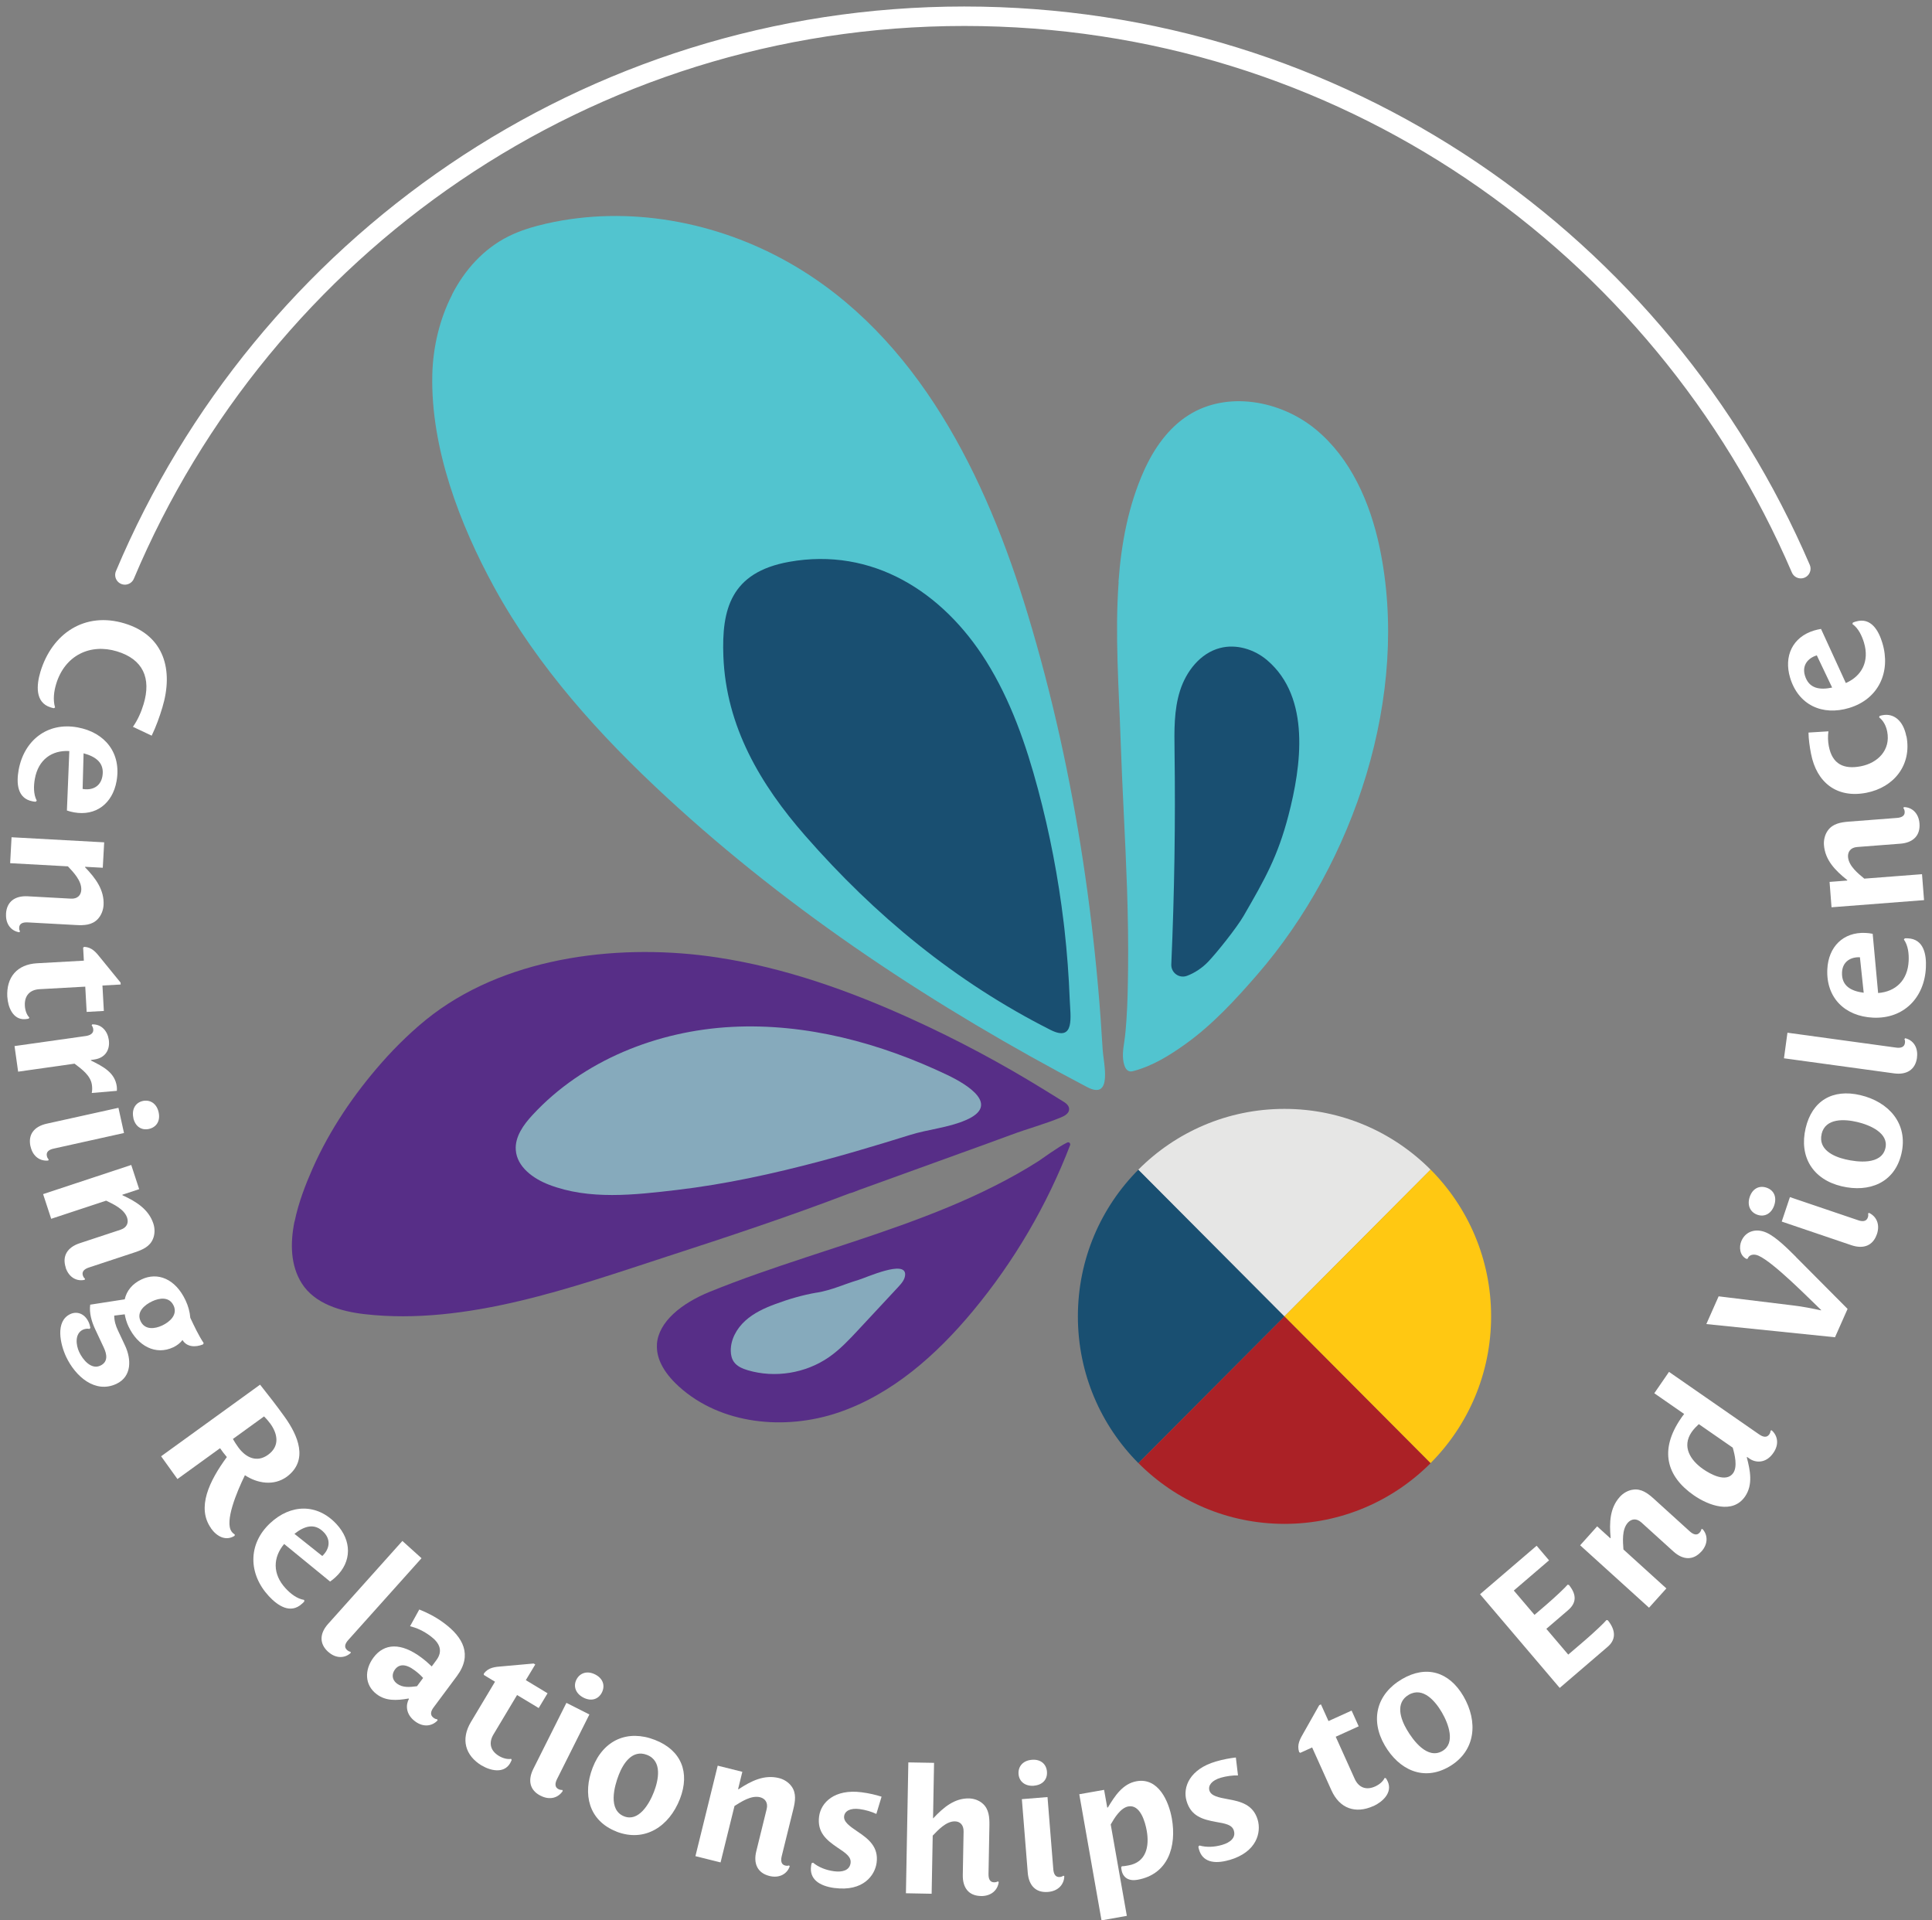 <svg width="161" height="160" viewBox="0 0 161 160" fill="none" xmlns="http://www.w3.org/2000/svg">
<rect x="0" y="0" width="161" height="160" fill="#808080" stroke="none"/>
<g clip-path="url(#clip0_4224_1777)">
<path d="M3.368 55.972C4.336 52.773 7.073 50.932 10.394 51.946C13.706 52.956 14.464 55.845 13.533 58.936C13.29 59.744 13.005 60.538 12.64 61.294L11.077 60.556C11.475 59.993 11.77 59.326 11.966 58.668C12.621 56.498 11.915 54.929 9.753 54.272C7.508 53.586 5.398 54.614 4.682 56.982C4.495 57.592 4.401 58.311 4.589 58.945L4.495 59.006C4.406 58.997 4.313 58.964 4.228 58.941C2.886 58.532 3.05 57.033 3.368 55.972Z" fill="white"/>
<path d="M8.532 64.69C8.733 63.558 7.975 63.036 6.965 62.764L6.885 65.732C7.639 65.869 8.373 65.573 8.532 64.685M5.576 67.531L5.777 62.576C4.336 62.491 3.194 63.276 2.904 64.892C2.801 65.465 2.778 66.169 3.063 66.709L2.975 66.799C2.886 66.799 2.801 66.78 2.717 66.766C1.407 66.526 1.365 65.206 1.552 64.159C1.997 61.697 3.938 60.143 6.46 60.603C8.766 61.021 10.132 62.764 9.711 65.094C9.379 66.94 7.994 68.02 6.156 67.682C5.955 67.644 5.772 67.597 5.58 67.531" fill="white"/>
<path d="M0.5 76.137C0.556 75.136 1.234 74.619 2.306 74.676L5.908 74.873C6.474 74.906 6.75 74.568 6.773 74.15C6.815 73.379 6.1 72.656 5.66 72.182L0.846 71.918L0.963 69.758L8.682 70.181L8.565 72.299L7.091 72.219V72.261C7.98 73.182 8.696 74.154 8.631 75.404C8.607 75.827 8.439 76.268 8.149 76.573C7.672 77.085 6.989 77.109 6.338 77.071L2.306 76.851C1.931 76.832 1.618 76.93 1.599 77.278C1.59 77.409 1.613 77.513 1.67 77.602L1.609 77.673C0.963 77.579 0.453 77.024 0.505 76.141" fill="white"/>
<path d="M0.608 83.056C0.519 81.416 1.431 80.345 3.096 80.256L6.988 80.04L6.928 78.95L7.026 78.889C7.667 78.927 7.994 79.331 8.415 79.862L10.048 81.867L10.057 82.027L8.537 82.111L8.654 84.23L7.222 84.31L7.105 82.205L3.288 82.417C2.479 82.464 2.025 82.966 2.072 83.793C2.09 84.155 2.212 84.545 2.446 84.779L2.395 84.869C2.296 84.888 2.179 84.911 2.076 84.916C1.066 84.972 0.659 83.887 0.612 83.06" fill="white"/>
<path d="M7.648 91.06C7.691 90.834 7.691 90.613 7.658 90.383C7.55 89.622 6.849 89.101 6.212 88.622L1.511 89.289L1.211 87.156L7.162 86.316C7.475 86.269 7.822 86.118 7.77 85.747C7.756 85.63 7.709 85.522 7.639 85.428L7.686 85.348C8.472 85.324 8.963 85.916 9.066 86.635C9.188 87.485 8.753 88.147 7.864 88.274L7.578 88.317V88.359C8.589 88.861 9.566 89.355 9.73 90.505C9.744 90.623 9.749 90.754 9.74 90.886L7.658 91.064L7.648 91.06Z" fill="white"/>
<path d="M11.115 93.141C10.96 92.431 11.278 91.868 11.901 91.731C12.481 91.605 13.051 91.91 13.22 92.676C13.379 93.399 13.033 93.92 12.411 94.061C11.774 94.202 11.264 93.841 11.11 93.145M2.54 95.517C2.32 94.522 2.844 93.859 3.887 93.624L9.87 92.3L10.333 94.399L4.467 95.701C4.098 95.78 3.826 95.964 3.906 96.316C3.929 96.429 3.985 96.537 4.06 96.607L4.018 96.692C3.368 96.762 2.736 96.382 2.544 95.513" fill="white"/>
<path d="M5.478 105.607C5.164 104.653 5.613 103.925 6.628 103.587L10.053 102.455C10.591 102.276 10.726 101.863 10.595 101.464C10.357 100.731 9.426 100.318 8.846 100.036L4.266 101.548L3.592 99.491L10.937 97.062L11.597 99.078L10.193 99.543L10.207 99.585C11.372 100.12 12.392 100.764 12.78 101.948C12.911 102.347 12.916 102.821 12.752 103.211C12.495 103.864 11.863 104.132 11.246 104.338L7.405 105.607C7.049 105.724 6.797 105.931 6.904 106.264C6.946 106.391 7.003 106.476 7.087 106.541L7.054 106.631C6.418 106.781 5.744 106.452 5.468 105.607" fill="white"/>
<path d="M14.46 108.768C14.113 108.03 13.309 108.124 12.682 108.42C12.064 108.711 11.349 109.294 11.713 110.069C12.069 110.83 12.902 110.727 13.519 110.435C14.146 110.139 14.829 109.543 14.464 108.768M15.208 111.647C15.021 111.896 14.75 112.103 14.45 112.248C12.972 112.948 11.475 112.145 10.708 110.515C10.558 110.2 10.45 109.834 10.394 109.505L9.519 109.613C9.519 110.05 9.641 110.454 9.824 110.839L10.422 112.112C10.946 113.23 11.002 114.682 9.707 115.297C7.924 116.138 6.278 114.672 5.51 113.042C5.029 112.018 4.575 110.092 5.857 109.486C6.404 109.228 7.049 109.435 7.382 110.144C7.456 110.304 7.503 110.473 7.531 110.637L7.456 110.722C7.297 110.684 7.082 110.708 6.909 110.788C6.226 111.112 6.315 112.046 6.6 112.652C6.904 113.296 7.601 114.141 8.364 113.78C9.019 113.47 8.916 112.845 8.649 112.277L7.929 110.741C7.634 110.111 7.424 109.388 7.517 108.702L10.394 108.256C10.553 107.537 11.035 106.955 11.793 106.598C13.126 105.964 14.614 106.532 15.465 108.345C15.681 108.805 15.821 109.303 15.858 109.796C16.2 110.52 16.537 111.243 16.976 111.906L16.916 112.014C16.27 112.272 15.564 112.234 15.208 111.647Z" fill="white"/>
<path d="M22.52 118.608C22.366 118.397 22.192 118.2 22.005 118.012L19.409 119.891C19.545 120.13 19.685 120.351 19.849 120.576C20.485 121.459 21.411 121.882 22.337 121.21C23.311 120.506 23.166 119.501 22.52 118.604M17.589 127.331C16.364 125.621 17.44 123.39 18.904 121.398C18.703 121.168 18.506 120.896 18.338 120.661L14.787 123.23L13.426 121.333L21.673 115.367C22.38 116.255 23.067 117.138 23.727 118.059C24.817 119.581 25.748 121.671 23.895 123.042C22.801 123.832 21.43 123.587 20.41 122.911C19.709 124.348 18.707 126.777 19.297 127.603C19.372 127.707 19.465 127.787 19.568 127.857L19.549 127.96C18.81 128.425 18.066 128.012 17.585 127.34" fill="white"/>
<path d="M27.011 127.693C26.23 126.852 25.36 127.148 24.536 127.796L26.857 129.642C27.418 129.116 27.619 128.355 27.011 127.693ZM27.512 131.774L23.68 128.641C22.749 129.75 22.688 131.136 23.802 132.338C24.195 132.766 24.742 133.207 25.346 133.301L25.36 133.423C25.308 133.494 25.243 133.555 25.177 133.611C24.199 134.522 23.123 133.761 22.403 132.986C20.705 131.154 20.63 128.665 22.511 126.908C24.227 125.302 26.431 125.25 28.04 126.983C29.312 128.355 29.341 130.116 27.975 131.394C27.825 131.535 27.68 131.652 27.512 131.77" fill="white"/>
<path d="M27.343 137.623C26.599 136.951 26.627 136.096 27.343 135.298L33.532 128.388L35.127 129.826L29.018 136.646C28.765 136.928 28.648 137.233 28.919 137.473C29.018 137.562 29.111 137.609 29.214 137.623L29.228 137.717C28.751 138.163 28.002 138.215 27.348 137.623" fill="white"/>
<path d="M35.263 139.807C35.075 139.595 34.842 139.379 34.547 139.163C33.78 138.59 33.242 138.656 32.914 139.097C32.638 139.468 32.643 139.948 33.083 140.276C33.56 140.633 34.149 140.568 34.748 140.492L35.258 139.807H35.263ZM34.168 135.499L34.94 134.1C35.553 134.344 36.301 134.701 37.04 135.26C38.57 136.411 39.403 137.867 38.065 139.661L36.142 142.245C35.88 142.592 35.824 142.893 36.123 143.118C36.226 143.198 36.339 143.24 36.441 143.25L36.465 143.339C36.016 143.818 35.291 143.945 34.584 143.414C33.794 142.822 33.808 142.033 34.079 141.545L34.046 141.516C33.026 141.695 32.152 141.728 31.398 141.164C30.365 140.389 30.369 139.121 31.122 138.106C32.025 136.894 33.433 136.847 35.117 138.106C35.408 138.322 35.74 138.609 35.978 138.844L36.367 138.318C36.928 137.561 36.647 136.894 35.894 136.331C35.267 135.861 34.729 135.636 34.168 135.49" fill="white"/>
<path d="M40.156 147.111C38.753 146.265 38.388 144.903 39.244 143.471L41.251 140.117L40.32 139.553V139.436C40.713 138.924 41.227 138.881 41.901 138.83L44.469 138.6L44.605 138.679L43.819 139.985L45.63 141.08L44.891 142.31L43.089 141.225L41.12 144.513C40.704 145.213 40.863 145.871 41.574 146.298C41.883 146.486 42.271 146.599 42.593 146.543L42.64 146.636C42.598 146.73 42.551 146.838 42.5 146.923C41.976 147.797 40.853 147.524 40.147 147.097" fill="white"/>
<path d="M48.628 141.446C47.983 141.117 47.749 140.511 48.034 139.943C48.301 139.412 48.899 139.159 49.596 139.511C50.256 139.844 50.443 140.446 50.158 141.014C49.863 141.597 49.26 141.766 48.628 141.446ZM45.054 149.619C44.146 149.164 43.964 148.337 44.446 147.374L47.201 141.878L49.115 142.846L46.415 148.238C46.247 148.577 46.214 148.901 46.537 149.065C46.64 149.117 46.757 149.145 46.86 149.131L46.897 149.215C46.542 149.77 45.845 150.019 45.059 149.619" fill="white"/>
<path d="M53.919 146.214C52.694 145.735 51.936 146.919 51.562 147.881C51.183 148.858 50.659 150.803 52.011 151.334C53.213 151.804 54.097 150.324 54.49 149.309C54.874 148.323 55.215 146.721 53.919 146.214ZM51.365 152.597C49.045 151.691 48.54 149.464 49.391 147.271C50.285 144.969 52.31 144.077 54.588 144.969C56.773 145.824 57.517 147.675 56.661 149.882C55.772 152.17 53.737 153.527 51.361 152.602" fill="white"/>
<path d="M64.113 156.299C63.144 156.059 62.765 155.289 63.023 154.246L63.888 150.733C64.024 150.183 63.748 149.845 63.341 149.742C62.597 149.559 61.755 150.127 61.208 150.47L60.047 155.172L57.952 154.65L59.809 147.111L61.862 147.623L61.507 149.065L61.549 149.075C62.62 148.365 63.701 147.844 64.913 148.145C65.32 148.243 65.722 148.497 65.965 148.84C66.377 149.408 66.269 150.085 66.115 150.719L65.142 154.655C65.053 155.021 65.09 155.345 65.427 155.43C65.554 155.463 65.656 155.458 65.755 155.421L65.811 155.496C65.6 156.116 64.964 156.515 64.108 156.299" fill="white"/>
<path d="M69.558 157.308C68.178 157.125 67.457 156.505 67.588 155.495C67.598 155.411 67.612 155.321 67.635 155.237L67.757 155.195C68.22 155.58 68.842 155.819 69.507 155.909C70.208 156.003 70.802 155.829 70.882 155.223C70.947 154.706 70.48 154.391 69.792 153.936C68.852 153.297 68.089 152.658 68.257 151.343C68.412 150.173 69.549 149.037 71.803 149.328C72.421 149.408 72.973 149.539 73.464 149.694L73.029 151.132C72.645 150.948 72.126 150.793 71.635 150.728C70.858 150.624 70.4 150.887 70.344 151.319C70.283 151.794 70.807 152.156 71.476 152.611C72.374 153.212 73.225 153.879 73.052 155.195C72.917 156.247 71.934 157.614 69.553 157.304" fill="white"/>
<path d="M81.735 157.971C80.734 157.952 80.21 157.29 80.233 156.214L80.299 152.592C80.308 152.024 79.98 151.756 79.573 151.752C78.848 151.738 78.17 152.48 77.726 152.94L77.637 157.783L75.494 157.741L75.695 146.838L77.838 146.876L77.754 151.498H77.768C78.638 150.568 79.55 149.816 80.752 149.84C81.173 149.849 81.59 150 81.903 150.281C82.418 150.742 82.46 151.428 82.451 152.08L82.376 156.139C82.371 156.519 82.478 156.825 82.839 156.829C82.956 156.829 83.073 156.806 83.157 156.749L83.227 156.811C83.143 157.463 82.624 157.989 81.73 157.975" fill="white"/>
<path d="M87.33 157.632C86.32 157.712 85.735 157.106 85.646 156.031L85.155 149.901L87.293 149.727L87.775 155.744C87.807 156.12 87.943 156.416 88.308 156.388C88.425 156.378 88.537 156.341 88.617 156.275L88.692 156.326C88.673 156.984 88.21 157.562 87.33 157.632ZM86.161 148.783C85.44 148.839 84.926 148.445 84.879 147.806C84.832 147.214 85.211 146.683 85.992 146.622C86.727 146.561 87.199 146.979 87.246 147.613C87.297 148.266 86.872 148.722 86.161 148.778" fill="white"/>
<path d="M94.782 156.618C94.057 156.749 93.575 156.435 93.463 155.805C93.449 155.735 93.435 155.65 93.435 155.561L93.496 155.491C93.674 155.491 93.856 155.453 94.043 155.42C95.526 155.157 95.793 153.823 95.559 152.522C95.433 151.808 95.025 150.328 94.029 150.507C93.374 150.624 92.85 151.498 92.56 152.01L93.903 159.624L91.793 160L89.94 149.492L92.008 149.126L92.27 150.601L92.326 150.591C92.897 149.647 93.552 148.614 94.721 148.407C96.532 148.088 97.397 150.07 97.655 151.517C98.062 153.823 97.355 156.162 94.792 156.618" fill="white"/>
<path d="M102.445 154.97C101.112 155.36 100.2 155.082 99.919 154.105C99.895 154.021 99.872 153.936 99.863 153.852L99.956 153.762C100.532 153.927 101.201 153.899 101.842 153.711C102.525 153.514 102.997 153.114 102.824 152.532C102.679 152.029 102.122 151.935 101.313 151.794C100.2 151.592 99.241 151.311 98.876 150.038C98.548 148.906 99.138 147.403 101.322 146.764C101.921 146.59 102.478 146.487 102.988 146.43L103.166 147.924C102.74 147.91 102.202 147.98 101.729 148.116C100.981 148.337 100.663 148.76 100.784 149.178C100.92 149.638 101.542 149.76 102.337 149.906C103.404 150.094 104.447 150.366 104.812 151.635C105.107 152.654 104.756 154.303 102.45 154.974" fill="white"/>
<path d="M114.449 150.474C112.957 151.15 111.633 150.681 110.95 149.159L109.345 145.594L108.354 146.044L108.26 145.974C108.064 145.359 108.321 144.908 108.662 144.325L109.935 142.071L110.08 142.005L110.707 143.395L112.634 142.522L113.224 143.832L111.31 144.701L112.887 148.2C113.219 148.943 113.855 149.182 114.604 148.839C114.936 148.689 115.249 148.435 115.385 148.135L115.488 148.153C115.544 148.238 115.605 148.341 115.647 148.435C116.063 149.361 115.202 150.136 114.454 150.479" fill="white"/>
<path d="M117.392 141.207C116.255 141.874 116.709 143.208 117.228 144.096C117.752 144.997 118.949 146.623 120.198 145.89C121.312 145.237 120.708 143.621 120.161 142.682C119.628 141.766 118.594 140.502 117.392 141.207ZM120.783 147.182C118.631 148.445 116.582 147.454 115.399 145.425C114.159 143.292 114.72 141.141 116.83 139.901C118.856 138.713 120.76 139.281 121.953 141.324C123.188 143.447 122.982 145.89 120.783 147.182Z" fill="white"/>
<path d="M126.144 132.512L127.875 134.546L128.834 133.724C129.583 133.08 130.457 132.254 130.631 132.033L130.743 132.052C131.445 132.921 131.332 133.592 130.668 134.161L128.862 135.711L130.687 137.857L132.076 136.669C132.825 136.025 133.699 135.199 133.872 134.978L133.985 134.997C134.686 135.866 134.649 136.627 133.975 137.204L129.976 140.633L123.337 132.827L128.053 128.787L129.087 130.004L126.144 132.526V132.512Z" fill="white"/>
<path d="M141.774 129.271C141.105 130.018 140.254 129.99 139.458 129.271L136.783 126.848C136.361 126.467 135.936 126.552 135.655 126.866C135.14 127.439 135.243 128.454 135.286 129.098L138.864 132.343L137.419 133.95L131.679 128.75L133.096 127.172L134.191 128.163L134.219 128.13C134.102 126.848 134.153 125.64 134.986 124.715C135.267 124.4 135.674 124.166 136.095 124.114C136.787 124.015 137.33 124.429 137.816 124.87L140.815 127.59C141.096 127.843 141.4 127.961 141.629 127.702C141.718 127.604 141.765 127.51 141.779 127.407L141.872 127.392C142.317 127.876 142.368 128.623 141.774 129.281" fill="white"/>
<path d="M141.568 118.656C141.372 118.839 141.152 119.055 140.969 119.318C140.132 120.539 140.88 121.676 141.928 122.404C142.522 122.817 143.856 123.564 144.436 122.728C144.805 122.188 144.562 121.187 144.394 120.614L141.568 118.656ZM146.606 119.515C146.915 119.731 147.233 119.806 147.439 119.51C147.505 119.416 147.547 119.304 147.547 119.196L147.636 119.168C148.131 119.6 148.286 120.323 147.781 121.051C147.149 121.972 146.274 121.864 145.806 121.54L145.591 121.389L145.568 121.427C145.849 122.503 146.097 123.7 145.423 124.682C144.384 126.19 142.373 125.429 141.156 124.588C138.892 123.019 138.247 120.84 140.08 118.172C140.155 118.064 140.254 117.918 140.347 117.81L137.858 116.082L139.084 114.301L146.602 119.515H146.606Z" fill="white"/>
<path d="M149.666 104.733L153.965 109.054L152.917 111.417L142.195 110.318L143.219 108.007L149.446 108.768C150.213 108.857 150.985 109.012 151.752 109.176L151.762 109.148C150.728 108.162 147.813 105.189 146.541 104.62C146.129 104.437 145.745 104.55 145.638 104.869L145.549 104.893C144.974 104.62 144.894 103.902 145.123 103.38C145.488 102.558 146.354 102.323 147.2 102.699C148.019 103.065 149.025 104.089 149.666 104.724" fill="white"/>
<path d="M156.407 102.826C156.084 103.788 155.293 104.089 154.278 103.746L148.477 101.778L149.16 99.74L154.854 101.67C155.209 101.792 155.537 101.778 155.654 101.435C155.691 101.327 155.7 101.205 155.672 101.106L155.752 101.055C156.346 101.332 156.692 101.985 156.411 102.826M147.855 100.416C147.626 101.106 147.06 101.421 146.456 101.214C145.895 101.022 145.563 100.468 145.811 99.721C146.049 99.021 146.611 98.748 147.214 98.955C147.832 99.166 148.08 99.74 147.855 100.416Z" fill="white"/>
<path d="M151.803 94.484C151.504 95.771 152.776 96.358 153.777 96.593C154.792 96.832 156.785 97.076 157.117 95.663C157.412 94.404 155.831 93.732 154.769 93.483C153.74 93.239 152.117 93.126 151.798 94.484M158.451 96.128C157.88 98.561 155.756 99.378 153.473 98.838C151.078 98.274 149.908 96.386 150.47 93.995C151.008 91.703 152.725 90.702 155.026 91.243C157.407 91.802 159.035 93.633 158.451 96.128Z" fill="white"/>
<path d="M159.751 88.124C159.615 89.12 158.895 89.575 157.833 89.43L148.664 88.175L148.954 86.043L158.006 87.283C158.38 87.335 158.694 87.26 158.745 86.898C158.764 86.766 158.745 86.663 158.703 86.569L158.769 86.503C159.405 86.649 159.868 87.241 159.746 88.119" fill="white"/>
<path d="M153.502 81.012C153.45 82.159 154.269 82.577 155.308 82.713L154.994 79.758C154.227 79.721 153.544 80.115 153.502 81.012ZM156.056 77.795L156.51 82.736C157.951 82.628 158.98 81.698 159.055 80.059C159.083 79.476 159.013 78.777 158.657 78.279L158.732 78.18C158.821 78.171 158.905 78.175 158.994 78.18C160.327 78.241 160.542 79.547 160.491 80.609C160.379 83.107 158.657 84.906 156.093 84.789C153.75 84.681 152.169 83.14 152.276 80.768C152.36 78.894 153.595 77.64 155.457 77.729C155.658 77.739 155.846 77.762 156.047 77.799" fill="white"/>
<path d="M159.958 68.612C160.033 69.612 159.429 70.214 158.358 70.294L154.765 70.571C154.204 70.613 153.97 70.984 154.003 71.402C154.064 72.168 154.863 72.793 155.359 73.206L160.168 72.835L160.337 74.996L152.627 75.592L152.464 73.478L153.937 73.365V73.323C152.927 72.525 152.094 71.656 151.996 70.411C151.963 69.993 152.075 69.528 152.323 69.19C152.73 68.621 153.404 68.509 154.054 68.457L158.082 68.147C158.456 68.119 158.751 67.978 158.723 67.63C158.714 67.499 158.676 67.4 158.611 67.32L158.662 67.245C159.317 67.254 159.892 67.734 159.958 68.617" fill="white"/>
<path d="M158.872 61.34C159.33 63.712 157.852 65.601 155.532 66.052C153.071 66.531 151.382 65.201 150.919 62.801C150.807 62.228 150.718 61.613 150.708 61.035L152.369 60.932C152.313 61.326 152.322 61.768 152.402 62.172C152.692 63.684 153.665 64.116 155.068 63.844C156.477 63.572 157.567 62.496 157.267 60.955C157.174 60.471 156.944 60.039 156.594 59.767L156.631 59.654C156.715 59.621 156.799 59.607 156.884 59.588C157.796 59.41 158.605 60.025 158.858 61.336" fill="white"/>
<path d="M150.41 56.286C150.742 57.385 151.654 57.502 152.678 57.286L151.401 54.604C150.667 54.825 150.152 55.422 150.41 56.286ZM151.752 52.401L153.82 56.91C155.144 56.328 155.803 55.107 155.331 53.538C155.162 52.979 154.868 52.34 154.367 51.992L154.405 51.875C154.484 51.837 154.568 51.809 154.648 51.786C155.925 51.401 156.561 52.556 156.865 53.575C157.586 55.971 156.557 58.24 154.105 58.982C151.86 59.663 149.858 58.738 149.175 56.464C148.637 54.67 149.38 53.078 151.172 52.533C151.364 52.476 151.551 52.434 151.752 52.401Z" fill="white"/>
<path d="M94.867 97.452C91.751 100.58 89.824 104.902 89.824 109.679C89.824 114.456 91.751 118.777 94.867 121.906L107.044 109.679L94.867 97.452Z" fill="#194F71"/>
<path d="M119.216 97.452C116.1 94.324 111.796 92.389 107.039 92.389C102.281 92.389 97.977 94.324 94.862 97.452L107.039 109.679L119.216 97.452Z" fill="#E6E6E5"/>
<path d="M94.867 121.902C97.982 125.03 102.286 126.965 107.044 126.965C111.801 126.965 116.105 125.03 119.221 121.902L107.044 109.675L94.867 121.902Z" fill="#AB2126"/>
<path d="M124.259 109.674C124.259 104.902 122.331 100.576 119.216 97.447L107.039 109.674L119.216 121.901C122.331 118.772 124.259 114.451 124.259 109.674Z" fill="#FFC812"/>
<path d="M54.747 112.014C54.682 113.09 55.206 114.273 56.572 115.518C60.071 118.698 65.427 119.205 69.895 117.679C74.362 116.152 78.044 112.878 81.066 109.243C84.504 105.109 87.26 100.407 89.187 95.381C89.206 95.339 89.14 95.095 88.921 95.198C88.233 95.522 86.666 96.664 86.553 96.734C85.375 97.486 84.154 98.167 82.909 98.796C80.397 100.069 77.777 101.121 75.129 102.075C69.834 103.987 64.398 105.499 59.173 107.617C56.777 108.59 54.859 110.14 54.742 112.014" fill="#572E87"/>
<path d="M93.206 48.498C93.44 45.262 94.034 42.105 95.334 39.212C96.158 37.376 97.36 35.652 99.058 34.581C102.267 32.556 106.702 33.355 109.631 35.764C112.564 38.174 114.178 41.871 114.964 45.591C117.551 57.883 112.854 71.89 104.765 81.21C102.955 83.295 101.065 85.352 98.815 86.968C97.477 87.927 96.083 88.796 94.483 89.228C94.375 89.256 94.263 89.284 94.156 89.265C93.907 89.223 93.758 88.969 93.688 88.73C93.496 88.105 93.589 87.443 93.688 86.809C93.781 86.198 93.828 85.597 93.87 84.981C93.968 83.586 93.987 82.186 94.006 80.787C94.034 78.556 93.992 76.325 93.922 74.093C93.781 69.894 93.519 65.704 93.379 61.505C93.239 57.343 92.902 52.848 93.22 48.494" fill="#52C4CF"/>
<path d="M67.163 76.259C67.163 76.259 67.184 76.264 67.189 76.264C67.194 76.269 67.2 76.28 67.21 76.285L67.163 76.259Z" fill="#52C4CF"/>
<path d="M62.349 72.473C62.349 72.473 62.361 72.478 62.361 72.484C62.361 72.49 62.366 72.495 62.372 72.501L62.349 72.473Z" fill="#52C4CF"/>
<path d="M37.667 24.547C38.729 22.48 40.296 20.733 42.369 19.695C43.365 19.197 44.446 18.878 45.531 18.629C52.371 17.079 59.729 18.446 65.825 21.926C76.519 28.028 82.217 39.804 85.655 51.209C87.686 57.93 89.197 64.807 90.254 71.754C90.782 75.23 91.199 78.725 91.507 82.229C91.662 83.976 91.788 85.728 91.891 87.48C91.952 88.528 92.761 91.712 90.591 90.571C77.997 83.953 65.993 76.075 55.538 66.413C49.98 61.279 44.83 55.586 41.19 48.944C38.304 43.679 35.885 37.314 36.025 31.227C36.077 28.939 36.629 26.591 37.672 24.557" fill="#52C4CF"/>
<path d="M69.086 77.692C69.086 77.692 69.112 77.697 69.123 77.697C69.123 77.708 69.128 77.713 69.134 77.719C69.134 77.719 69.086 77.686 69.081 77.686" fill="#52C4CF"/>
<path d="M77.51 32.78C77.51 32.78 77.51 32.774 77.504 32.769C77.499 32.752 77.488 32.742 77.482 32.725L77.515 32.78" fill="#52C4CF"/>
<path d="M88.64 76.87C88.191 73.116 87.475 69.396 86.497 65.747C85.501 62.022 84.219 58.339 82.174 55.075C78.554 49.302 72.692 45.568 65.754 46.812C60.87 47.691 60.136 50.805 60.281 54.666C60.501 60.547 63.387 65.385 67.102 69.631C72.903 76.263 79.616 81.811 87.55 85.813C89.603 86.846 89.196 84.662 89.145 83.3C89.07 81.322 88.92 79.35 88.701 77.386C88.682 77.212 88.658 77.039 88.64 76.865" fill="#194F71"/>
<path d="M24.55 101.778C24.873 100.181 25.495 98.608 26.061 97.33C27.483 94.126 29.485 91.181 31.792 88.555C32.432 87.828 33.106 87.123 33.808 86.456C34.528 85.77 35.282 85.112 36.077 84.511C42.612 79.593 51.931 78.579 59.79 79.776C65.385 80.627 70.774 82.538 75.929 84.882C79.77 86.625 83.494 88.617 87.082 90.834C87.62 91.167 88.158 91.501 88.691 91.829C88.902 91.961 89.103 92.172 89.094 92.421C89.089 92.769 88.719 92.976 88.397 93.107C87.049 93.661 85.641 94.037 84.28 94.544C82.914 95.052 81.538 95.545 80.163 96.043L71.593 99.143C71.34 99.232 71.083 99.364 70.821 99.42H70.812C65.797 101.341 60.702 103.028 55.598 104.686C47.688 107.264 38.855 110.449 30.416 109.496C28.405 109.27 26.229 108.636 25.144 106.921C24.204 105.428 24.176 103.582 24.541 101.769" fill="#572E87"/>
<path d="M71.289 95.935C72.809 95.493 74.325 95.033 75.831 94.563C77.361 94.084 79.008 93.967 80.49 93.323C83.377 92.078 80.668 90.388 78.956 89.57C73.356 86.897 67.177 85.235 60.983 85.559C54.789 85.883 48.591 88.335 44.376 92.9C43.623 93.713 42.902 94.709 42.982 95.817C43.084 97.222 44.422 98.194 45.732 98.701C49.101 100.003 52.88 99.556 56.375 99.148C60.426 98.673 64.431 97.795 68.374 96.747C69.347 96.489 70.32 96.217 71.289 95.935Z" fill="#86AABC"/>
<path d="M10.408 47.902C21.935 20.545 48.909 1.353 80.35 1.353C111.792 1.353 138.424 20.301 150.068 47.38" stroke="white" stroke-width="1.621" stroke-miterlimit="10" stroke-linecap="round"/>
<path d="M105.603 55.013C104.527 54.097 103.025 53.632 101.659 53.994C100.027 54.422 98.852 55.925 98.338 57.54C97.823 59.151 97.856 60.885 97.879 62.576C97.959 68.499 97.87 74.427 97.608 80.345C97.575 81.045 98.263 81.548 98.918 81.303C99.554 81.069 100.2 80.632 100.672 80.138C101.397 79.382 103.063 77.297 103.643 76.296C105.411 73.238 106.473 71.374 107.367 67.954C108.438 63.853 109.252 58.128 105.603 55.013Z" fill="#194F71"/>
<path d="M68.056 107.697C66.877 107.899 65.722 108.238 64.599 108.656C63.701 108.989 62.812 109.398 62.105 110.041C61.394 110.685 60.88 111.601 60.898 112.559C60.903 112.878 60.973 113.207 61.156 113.466C61.418 113.846 61.876 114.034 62.316 114.165C64.585 114.837 67.144 114.419 69.085 113.071C70.016 112.423 70.797 111.587 71.569 110.755C72.664 109.581 73.754 108.407 74.849 107.232C75.124 106.936 75.415 106.603 75.429 106.199C75.475 104.94 72.182 106.448 71.55 106.636C70.198 107.044 69.385 107.472 68.056 107.702" fill="#86AABC"/>
</g>
<defs>
<clipPath id="clip0_4224_1777">
<rect width="160" height="160" fill="white" transform="translate(0.5)"/>
</clipPath>
</defs>
</svg>
